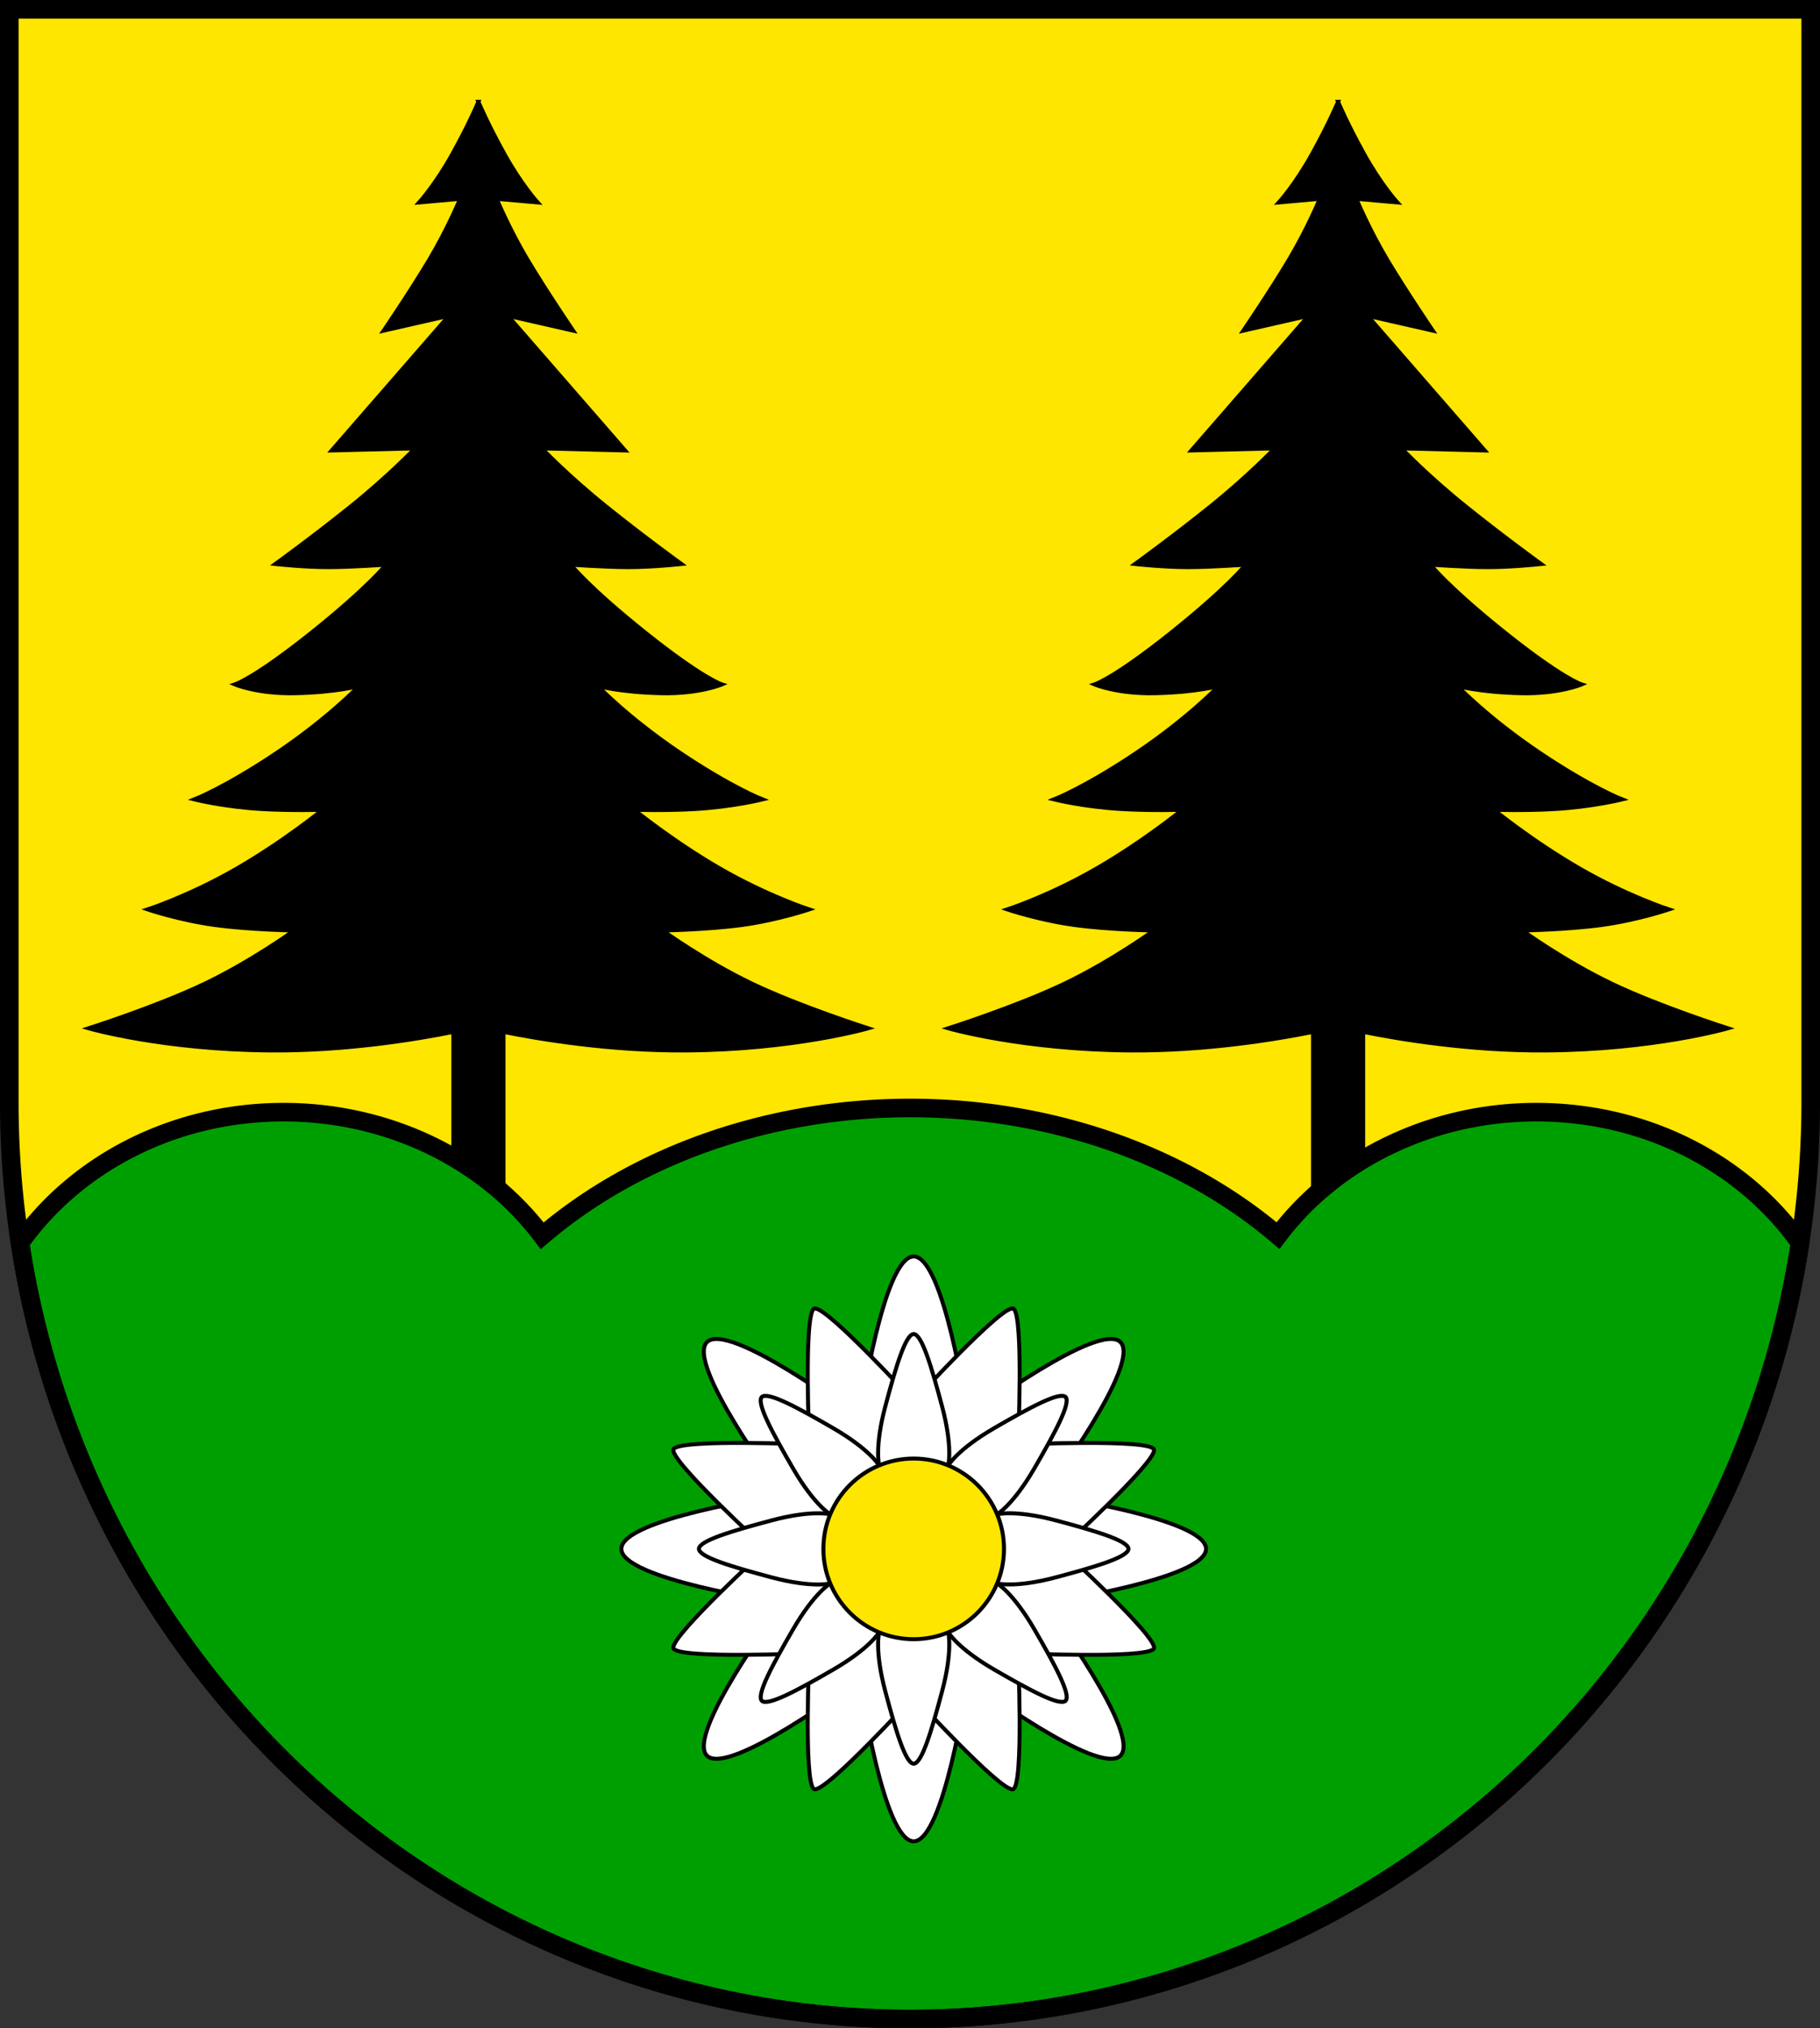 <?xml version="1.0" encoding="UTF-8" standalone="no"?>
<!-- Created with Inkscape (http://www.inkscape.org/) -->

<svg
   width="137.128mm"
   height="152.784mm"
   viewBox="0 0 137.128 152.784"
   version="1.1"
   id="svg2792"
   inkscape:version="1.2.2 (732a01da63, 2022-12-09)"
   sodipodi:docname="DEU Westre COA.svg"
   xmlns:inkscape="http://www.inkscape.org/namespaces/inkscape"
   xmlns:sodipodi="http://sodipodi.sourceforge.net/DTD/sodipodi-0.dtd"
   xmlns="http://www.w3.org/2000/svg"
   xmlns:svg="http://www.w3.org/2000/svg">
  <rect x="0" y="0" width="137.128" height="152.784" fill="#333333" stroke="none"/>
  <sodipodi:namedview
     id="namedview2794"
     pagecolor="#ffffff"
     bordercolor="#666666"
     borderopacity="1.0"
     inkscape:showpageshadow="2"
     inkscape:pageopacity="0.0"
     inkscape:pagecheckerboard="0"
     inkscape:deskcolor="#d1d1d1"
     inkscape:document-units="mm"
     showgrid="false"
     inkscape:zoom="0.95880712"
     inkscape:cx="259.6977"
     inkscape:cy="289.42213"
     inkscape:current-layer="layer1" />
  <defs
     id="defs2789" />
  <g
     inkscape:label="Ebene 1"
     inkscape:groupmode="layer"
     id="layer1"
     transform="translate(-456.22,-83.434)">
    <g
       id="g2699"
       transform="translate(421.652,21.843)">
      <path
         id="path1839"
         style="fill:#ffe600;fill-opacity:1;stroke:none;stroke-width:1.4;stroke-linecap:butt;stroke-dasharray:none"
         d="M 35.268,62.291 V 144.617 a 67.864,69.059 0 0 0 67.864,69.059 67.864,69.059 0 0 0 67.864,-69.059 V 62.291 Z" />
      <g
         id="g1747"
         transform="translate(-200.746,-7.28)"
         style="fill:#000000;stroke:#000000">
        <path
           id="rect1548"
           style="fill:#000000;stroke:#000000;stroke-width:0.3;stroke-linecap:butt;stroke-dasharray:none"
           d="m 271.359,76.541 c 0,0 -0.688,1.642 -1.966,3.942 -1.278,2.301 -2.498,3.638 -2.498,3.638 l 3.087,-0.275 c 0,0 -0.924,2.242 -2.32,4.582 -1.396,2.34 -3.441,5.349 -3.441,5.349 l 4.916,-1.121 -8.829,10.146 6.272,-0.157 c 0,0 -1.986,2.084 -4.876,4.404 -2.891,2.32 -5.644,4.307 -5.644,4.307 0,0 2.182,0.236 3.972,0.236 1.789,0 4.372,-0.19 4.372,-0.19 0,0 -1.363,1.724 -5.645,5.144 -4.283,3.42 -5.743,3.879 -5.743,3.879 0,0 1.694,0.731 4.571,0.664 3.143,-0.073 4.785,-0.551 4.785,-0.551 0,0 -2.301,2.419 -6.194,5.034 -3.893,2.615 -6.22,3.516 -6.22,3.516 0,0 2.211,0.556 5.061,0.723 2.319,0.136 4.602,0.056 4.602,0.056 0,0 -2.892,2.364 -6.452,4.421 -3.56,2.058 -6.729,3.087 -6.729,3.087 0,0 2.391,0.806 5.033,1.168 2.642,0.362 6.006,0.417 6.006,0.417 0,0 -3.226,2.336 -6.785,4.032 -3.559,1.696 -8.704,3.337 -8.704,3.337 0,0 5.562,1.613 13.738,1.669 5.723,0.039 11.033,-0.855 13.74,-1.399 v 16.082 h 3.782 v -16.082 c 2.707,0.544 8.016,1.438 13.74,1.399 8.176,-0.056 13.737,-1.669 13.737,-1.669 0,0 -5.144,-1.641 -8.704,-3.337 -3.56,-1.696 -6.786,-4.032 -6.786,-4.032 0,0 3.365,-0.056 6.007,-0.417 2.642,-0.362 5.033,-1.168 5.033,-1.168 0,0 -3.17,-1.029 -6.73,-3.087 -3.559,-2.058 -6.451,-4.421 -6.451,-4.421 0,0 2.284,0.08 4.602,-0.056 2.85,-0.167 5.061,-0.723 5.061,-0.723 0,0 -2.327,-0.9 -6.22,-3.516 -3.893,-2.615 -6.194,-5.034 -6.194,-5.034 0,0 1.642,0.478 4.785,0.551 2.876,0.067 4.57,-0.664 4.57,-0.664 0,0 -1.46,-0.459 -5.742,-3.879 -4.283,-3.42 -5.645,-5.144 -5.645,-5.144 0,0 2.583,0.19 4.372,0.19 1.789,0 3.972,-0.236 3.972,-0.236 0,0 -2.753,-1.986 -5.644,-4.307 -2.891,-2.32 -4.877,-4.404 -4.877,-4.404 l 6.273,0.157 -8.829,-10.146 4.916,1.121 c 0,0 -2.045,-3.009 -3.441,-5.349 -1.396,-2.34 -2.321,-4.582 -2.321,-4.582 l 3.088,0.275 c 0,0 -1.219,-1.337 -2.498,-3.638 -1.278,-2.301 -1.966,-3.942 -1.966,-3.942 z" />
        <path
           id="path1743"
           style="fill:#000000;stroke:#000000;stroke-width:0.3;stroke-linecap:butt;stroke-dasharray:none"
           d="m 336.132,76.541 c 0,0 -0.688,1.642 -1.966,3.942 -1.278,2.301 -2.498,3.638 -2.498,3.638 l 3.087,-0.275 c 0,0 -0.924,2.242 -2.32,4.582 -1.396,2.34 -3.441,5.349 -3.441,5.349 l 4.916,-1.121 -8.829,10.146 6.272,-0.157 c 0,0 -1.986,2.084 -4.876,4.404 -2.891,2.32 -5.644,4.307 -5.644,4.307 0,0 2.182,0.236 3.972,0.236 1.789,0 4.372,-0.19 4.372,-0.19 0,0 -1.363,1.724 -5.645,5.144 -4.283,3.42 -5.743,3.879 -5.743,3.879 0,0 1.694,0.731 4.571,0.664 3.143,-0.073 4.785,-0.551 4.785,-0.551 0,0 -2.301,2.419 -6.194,5.034 -3.893,2.615 -6.22,3.516 -6.22,3.516 0,0 2.211,0.556 5.061,0.723 2.319,0.136 4.602,0.056 4.602,0.056 0,0 -2.892,2.364 -6.452,4.421 -3.56,2.058 -6.729,3.087 -6.729,3.087 0,0 2.391,0.806 5.033,1.168 2.642,0.362 6.006,0.417 6.006,0.417 0,0 -3.226,2.336 -6.785,4.032 -3.559,1.696 -8.704,3.337 -8.704,3.337 0,0 5.562,1.613 13.738,1.669 5.723,0.039 11.033,-0.855 13.74,-1.399 v 16.082 h 3.782 v -16.082 c 2.707,0.544 8.016,1.438 13.74,1.399 8.176,-0.056 13.737,-1.669 13.737,-1.669 0,0 -5.144,-1.641 -8.704,-3.337 -3.56,-1.696 -6.786,-4.032 -6.786,-4.032 0,0 3.365,-0.056 6.007,-0.417 2.642,-0.362 5.033,-1.168 5.033,-1.168 0,0 -3.17,-1.029 -6.73,-3.087 -3.559,-2.058 -6.451,-4.421 -6.451,-4.421 0,0 2.284,0.08 4.602,-0.056 2.85,-0.167 5.061,-0.723 5.061,-0.723 0,0 -2.327,-0.9 -6.22,-3.516 -3.893,-2.615 -6.194,-5.034 -6.194,-5.034 0,0 1.642,0.478 4.785,0.551 2.876,0.067 4.57,-0.664 4.57,-0.664 0,0 -1.46,-0.459 -5.742,-3.879 -4.283,-3.42 -5.645,-5.144 -5.645,-5.144 0,0 2.583,0.19 4.372,0.19 1.789,0 3.972,-0.236 3.972,-0.236 0,0 -2.753,-1.986 -5.644,-4.307 -2.891,-2.32 -4.877,-4.404 -4.877,-4.404 l 6.273,0.157 -8.829,-10.146 4.916,1.121 c 0,0 -2.045,-3.009 -3.441,-5.349 -1.396,-2.34 -2.321,-4.582 -2.321,-4.582 l 3.088,0.275 c 0,0 -1.219,-1.337 -2.498,-3.638 -1.278,-2.301 -1.966,-3.942 -1.966,-3.942 z" />
      </g>
      <path
         id="path1894"
         style="fill:#009f01;fill-opacity:1;stroke:#000000;stroke-width:1.4;stroke-linecap:butt;stroke-dasharray:none"
         d="m 103.132,145.05 c -10.5,0.007 -20.529,3.491 -27.713,9.627 -4.39,-5.825 -11.681,-9.311 -19.476,-9.311 -8.347,4e-5 -15.675,3.928 -19.863,9.848 a 67.864,69.059 0 0 0 67.052,58.462 67.864,69.059 0 0 0 67.057,-58.456 c -4.187,-5.923 -11.517,-9.854 -19.868,-9.854 -7.788,3.1e-4 -15.072,3.48 -19.464,9.296 -7.19,-6.132 -17.224,-9.611 -27.725,-9.612 z" />
      <path
         id="path2663"
         style="fill:none;stroke:#000000;stroke-width:1.4;stroke-linecap:butt;stroke-dasharray:none"
         d="M 35.268,62.291 V 144.617 a 67.864,69.059 0 0 0 67.864,69.059 67.864,69.059 0 0 0 67.864,-69.059 V 62.291 Z" />
      <g
         id="g1402"
         transform="translate(-198.191,-8.268)">
        <g
           id="g1373">
          <path
             id="path1343"
             style="fill:#ffffff;stroke:#000000;stroke-width:0.3;stroke-linecap:butt;stroke-dasharray:none"
             d="m 301.601,164.502 c -2.257,0 -3.977,11.636 -3.977,11.636 l 3.977,-0.271 3.977,0.271 c 0,0 -1.72,-11.636 -3.977,-11.636 z"
             inkscape:transform-center-x="5.918271e-05"
             inkscape:transform-center-y="-16.209625" />
          <path
             id="path1351"
             style="fill:#ffffff;stroke:#000000;stroke-width:0.3;stroke-linecap:butt;stroke-dasharray:none"
             d="m 317.177,170.954 c -1.596,-1.596 -11.04,5.416 -11.04,5.416 l 3.004,2.62 2.62,3.004 c 0,0 7.011,-9.444 5.416,-11.04 z"
             inkscape:transform-center-x="-10.173904"
             inkscape:transform-center-y="-10.173988" />
          <path
             id="path1353"
             style="fill:#ffffff;stroke:#000000;stroke-width:0.3;stroke-linecap:butt;stroke-dasharray:none"
             d="m 323.629,186.53 c 0,-2.257 -11.636,-3.977 -11.636,-3.977 l 0.271,3.977 -0.271,3.977 c 0,0 11.636,-1.72 11.636,-3.977 z"
             inkscape:transform-center-x="-16.209626"
             inkscape:transform-center-y="-5.9562945e-05" />
          <path
             id="path1355"
             style="fill:#ffffff;stroke:#000000;stroke-width:0.3;stroke-linecap:butt;stroke-dasharray:none"
             d="m 317.177,202.106 c 1.596,-1.596 -5.416,-11.04 -5.416,-11.04 l -2.62,3.004 -3.004,2.62 c 0,0 9.444,7.011 11.04,5.416 z"
             inkscape:transform-center-x="-10.173989"
             inkscape:transform-center-y="10.173904" />
          <path
             id="path1357"
             style="fill:#ffffff;stroke:#000000;stroke-width:0.3;stroke-linecap:butt;stroke-dasharray:none"
             d="m 301.601,208.557 c 2.257,0 3.977,-11.636 3.977,-11.636 l -3.977,0.271 -3.977,-0.271 c 0,0 1.72,11.636 3.977,11.636 z"
             inkscape:transform-center-x="-6.0562945e-05"
             inkscape:transform-center-y="16.209626" />
          <path
             id="path1359"
             style="fill:#ffffff;stroke:#000000;stroke-width:0.3;stroke-linecap:butt;stroke-dasharray:none"
             d="m 286.025,202.106 c 1.596,1.596 11.04,-5.416 11.04,-5.416 l -3.004,-2.62 -2.62,-3.004 c 0,0 -7.011,9.444 -5.416,11.04 z"
             inkscape:transform-center-x="10.173903"
             inkscape:transform-center-y="10.173989" />
          <path
             id="path1361"
             style="fill:#ffffff;stroke:#000000;stroke-width:0.3;stroke-linecap:butt;stroke-dasharray:none"
             d="m 279.574,186.53 c 0,2.257 11.636,3.977 11.636,3.977 l -0.271,-3.977 0.271,-3.977 c 0,0 -11.636,1.72 -11.636,3.977 z"
             inkscape:transform-center-x="16.209625"
             inkscape:transform-center-y="6.0562945e-05" />
          <path
             id="path1363"
             style="fill:#ffffff;stroke:#000000;stroke-width:0.3;stroke-linecap:butt;stroke-dasharray:none"
             d="m 286.025,170.954 c -1.596,1.596 5.416,11.04 5.416,11.04 l 2.62,-3.004 3.004,-2.62 c 0,0 -9.444,-7.011 -11.04,-5.416 z"
             inkscape:transform-center-x="10.173988"
             inkscape:transform-center-y="-10.173903" />
        </g>
        <g
           id="g1341">
          <path
             id="path1311"
             style="fill:#ffffff;stroke:#000000;stroke-width:0.3;stroke-linecap:butt;stroke-dasharray:none"
             d="m 294.146,168.417 c -0.016,0.001 -0.03,0.004 -0.043,0.009 -0.808,0.378 -0.36,10.272 -0.36,10.272 l 6.668,4.958 5.2e-4,5.2e-4 v -5.2e-4 l 1.21,-8.221 c 0,0 -6.473,-7.086 -7.475,-7.018 z"
             inkscape:transform-center-x="3.9815773"
             inkscape:transform-center-y="-10.492955" />
          <path
             id="path1319"
             style="fill:#ffffff;stroke:#000000;stroke-width:0.3;stroke-linecap:butt;stroke-dasharray:none"
             d="m 309.137,168.45 c -0.012,-0.011 -0.024,-0.019 -0.037,-0.024 -0.839,-0.304 -7.518,7.009 -7.518,7.009 l 1.21,8.221 v 7.4e-4 l 3.7e-4,-3.7e-4 6.669,-4.958 c 0,0 0.434,-9.587 -0.323,-10.248 z"
             inkscape:transform-center-x="-3.9815178"
             inkscape:transform-center-y="-10.492958" />
          <path
             id="path1321"
             style="fill:#ffffff;stroke:#000000;stroke-width:0.3;stroke-linecap:butt;stroke-dasharray:none"
             d="m 319.714,179.074 c -0.001,-0.016 -0.004,-0.03 -0.009,-0.043 -0.378,-0.808 -10.272,-0.36 -10.272,-0.36 l -4.958,6.668 -5.2e-4,5.2e-4 h 5.2e-4 l 8.221,1.21 c 0,0 7.086,-6.473 7.018,-7.475 z"
             inkscape:transform-center-x="-10.492956"
             inkscape:transform-center-y="-3.9815777" />
          <path
             id="path1323"
             style="fill:#ffffff;stroke:#000000;stroke-width:0.3;stroke-linecap:butt;stroke-dasharray:none"
             d="m 319.681,194.065 c 0.011,-0.012 0.019,-0.024 0.024,-0.037 0.304,-0.839 -7.009,-7.518 -7.009,-7.518 l -8.221,1.21 h -7.4e-4 l 3.7e-4,3.7e-4 4.958,6.669 c 0,0 9.587,0.434 10.248,-0.323 z"
             inkscape:transform-center-x="-10.492959"
             inkscape:transform-center-y="3.9815174" />
          <path
             id="path1325"
             style="fill:#ffffff;stroke:#000000;stroke-width:0.3;stroke-linecap:butt;stroke-dasharray:none"
             d="m 309.057,204.642 c 0.016,-10e-4 0.03,-0.004 0.043,-0.009 0.808,-0.378 0.36,-10.272 0.36,-10.272 l -6.668,-4.958 -5.2e-4,-5.2e-4 v 5.2e-4 l -1.21,8.221 c 0,0 6.473,7.086 7.475,7.018 z"
             inkscape:transform-center-x="-3.9815787"
             inkscape:transform-center-y="10.492956" />
          <path
             id="path1327"
             style="fill:#ffffff;stroke:#000000;stroke-width:0.3;stroke-linecap:butt;stroke-dasharray:none"
             d="m 294.066,204.609 c 0.012,0.011 0.024,0.019 0.037,0.024 0.839,0.304 7.518,-7.009 7.518,-7.009 l -1.21,-8.221 v -7.4e-4 l -3.7e-4,3.7e-4 -6.669,4.958 c 0,0 -0.434,9.587 0.323,10.248 z"
             inkscape:transform-center-x="3.9815164"
             inkscape:transform-center-y="10.492959" />
          <path
             id="path1329"
             style="fill:#ffffff;stroke:#000000;stroke-width:0.3;stroke-linecap:butt;stroke-dasharray:none"
             d="m 283.489,193.985 c 0.001,0.016 0.004,0.03 0.009,0.043 0.378,0.808 10.272,0.36 10.272,0.36 l 4.958,-6.668 5.2e-4,-5.2e-4 h -5.2e-4 l -8.221,-1.21 c 0,0 -7.086,6.473 -7.018,7.475 z"
             inkscape:transform-center-x="10.492955"
             inkscape:transform-center-y="3.981581" />
          <path
             id="path1331"
             style="fill:#ffffff;stroke:#000000;stroke-width:0.3;stroke-linecap:butt;stroke-dasharray:none"
             d="m 283.522,178.994 c -0.011,0.012 -0.019,0.024 -0.024,0.037 -0.304,0.839 7.009,7.518 7.009,7.518 l 8.221,-1.21 h 7.4e-4 l -3.7e-4,-3.7e-4 -4.958,-6.669 c 0,0 -9.587,-0.434 -10.248,0.323 z"
             inkscape:transform-center-x="10.492958"
             inkscape:transform-center-y="-3.9816184" />
        </g>
        <path
           id="path1063"
           style="fill:#ffffff;stroke:#000000;stroke-width:0.3;stroke-linecap:butt;stroke-dasharray:none"
           d="m 301.601,170.346 c -0.61,0.02 -1.329,2.407 -2.143,5.467 -0.82,3.082 -0.46,4.431 -0.46,4.431 l 2.603,0.96 2.603,-0.96 c 0,0 0.359,-1.349 -0.46,-4.431 -0.814,-3.06 -1.533,-5.447 -2.143,-5.467 z"
           sodipodi:nodetypes="cscccsc"
           inkscape:transform-center-x="4.9208639e-05"
           inkscape:transform-center-y="-10.75471" />
        <path
           id="path1222"
           style="fill:#ffffff;stroke:#000000;stroke-width:0.3;stroke-linecap:butt;stroke-dasharray:none"
           d="m 313.045,175.086 c -0.445,-0.417 -2.642,0.762 -5.381,2.35 -2.759,1.6 -3.459,2.807 -3.459,2.807 l 1.162,2.519 2.519,1.162 c 0,0 1.208,-0.7 2.807,-3.459 1.588,-2.739 2.767,-4.936 2.35,-5.381 z"
           sodipodi:nodetypes="cscccsc"
           inkscape:transform-center-x="-7.0658145"
           inkscape:transform-center-y="-7.0658837" />
        <path
           id="path1224"
           style="fill:#ffffff;stroke:#000000;stroke-width:0.3;stroke-linecap:butt;stroke-dasharray:none"
           d="m 317.785,186.529 c -0.02,-0.61 -2.407,-1.329 -5.467,-2.143 -3.082,-0.82 -4.431,-0.46 -4.431,-0.46 l -0.96,2.603 0.96,2.603 c 0,0 1.349,0.359 4.431,-0.46 3.06,-0.814 5.447,-1.533 5.467,-2.143 z"
           sodipodi:nodetypes="cscccsc"
           inkscape:transform-center-x="-10.754711"
           inkscape:transform-center-y="-4.8247548e-05" />
        <path
           id="path1226"
           style="fill:#ffffff;stroke:#000000;stroke-width:0.3;stroke-linecap:butt;stroke-dasharray:none"
           d="m 313.045,197.973 c 0.417,-0.445 -0.762,-2.642 -2.35,-5.381 -1.6,-2.759 -2.807,-3.459 -2.807,-3.459 l -2.519,1.162 -1.162,2.519 c 0,0 0.7,1.208 3.459,2.807 2.739,1.588 4.936,2.767 5.381,2.35 z"
           sodipodi:nodetypes="cscccsc"
           inkscape:transform-center-x="-7.0658847"
           inkscape:transform-center-y="7.0658137" />
        <path
           id="path1228"
           style="fill:#ffffff;stroke:#000000;stroke-width:0.3;stroke-linecap:butt;stroke-dasharray:none"
           d="m 301.601,202.713 c 0.61,-0.02 1.329,-2.407 2.143,-5.467 0.82,-3.082 0.46,-4.431 0.46,-4.431 l -2.603,-0.96 -2.603,0.96 c 0,0 -0.359,1.349 0.46,4.431 0.814,3.06 1.533,5.447 2.143,5.467 z"
           sodipodi:nodetypes="cscccsc"
           inkscape:transform-center-x="-4.9247548e-05"
           inkscape:transform-center-y="10.754715" />
        <path
           id="path1230"
           style="fill:#ffffff;stroke:#000000;stroke-width:0.3;stroke-linecap:butt;stroke-dasharray:none"
           d="m 290.158,197.973 c 0.445,0.417 2.642,-0.762 5.381,-2.35 2.759,-1.6 3.459,-2.807 3.459,-2.807 l -1.162,-2.519 -2.519,-1.162 c 0,0 -1.208,0.7 -2.807,3.459 -1.588,2.739 -2.767,4.936 -2.35,5.381 z"
           sodipodi:nodetypes="cscccsc"
           inkscape:transform-center-x="7.0658127"
           inkscape:transform-center-y="7.0658837" />
        <path
           id="path1232"
           style="fill:#ffffff;stroke:#000000;stroke-width:0.3;stroke-linecap:butt;stroke-dasharray:none"
           d="m 285.418,186.53 c 0.02,0.61 2.407,1.329 5.467,2.143 3.082,0.82 4.431,0.46 4.431,0.46 l 0.96,-2.603 -0.96,-2.603 c 0,0 -1.349,-0.359 -4.431,0.46 -3.06,0.814 -5.447,1.533 -5.467,2.143 z"
           sodipodi:nodetypes="cscccsc"
           inkscape:transform-center-x="10.754714"
           inkscape:transform-center-y="4.9991547e-05" />
        <path
           id="path1234"
           style="fill:#ffffff;stroke:#000000;stroke-width:0.3;stroke-linecap:butt;stroke-dasharray:none"
           d="m 290.158,175.086 c -0.417,0.445 0.762,2.642 2.35,5.381 1.6,2.759 2.807,3.459 2.807,3.459 l 2.519,-1.162 1.162,-2.519 c 0,0 -0.7,-1.208 -3.459,-2.807 -2.739,-1.588 -4.936,-2.767 -5.381,-2.35 z"
           sodipodi:nodetypes="cscccsc"
           inkscape:transform-center-x="7.0658827"
           inkscape:transform-center-y="-7.0658137" />
        <circle
           style="fill:#ffe600;fill-opacity:1;stroke:#000000;stroke-width:0.3;stroke-linecap:round;stroke-dasharray:none"
           id="path897"
           cx="301.601"
           cy="186.53"
           r="6.804" />
      </g>
    </g>
  </g>
</svg>
